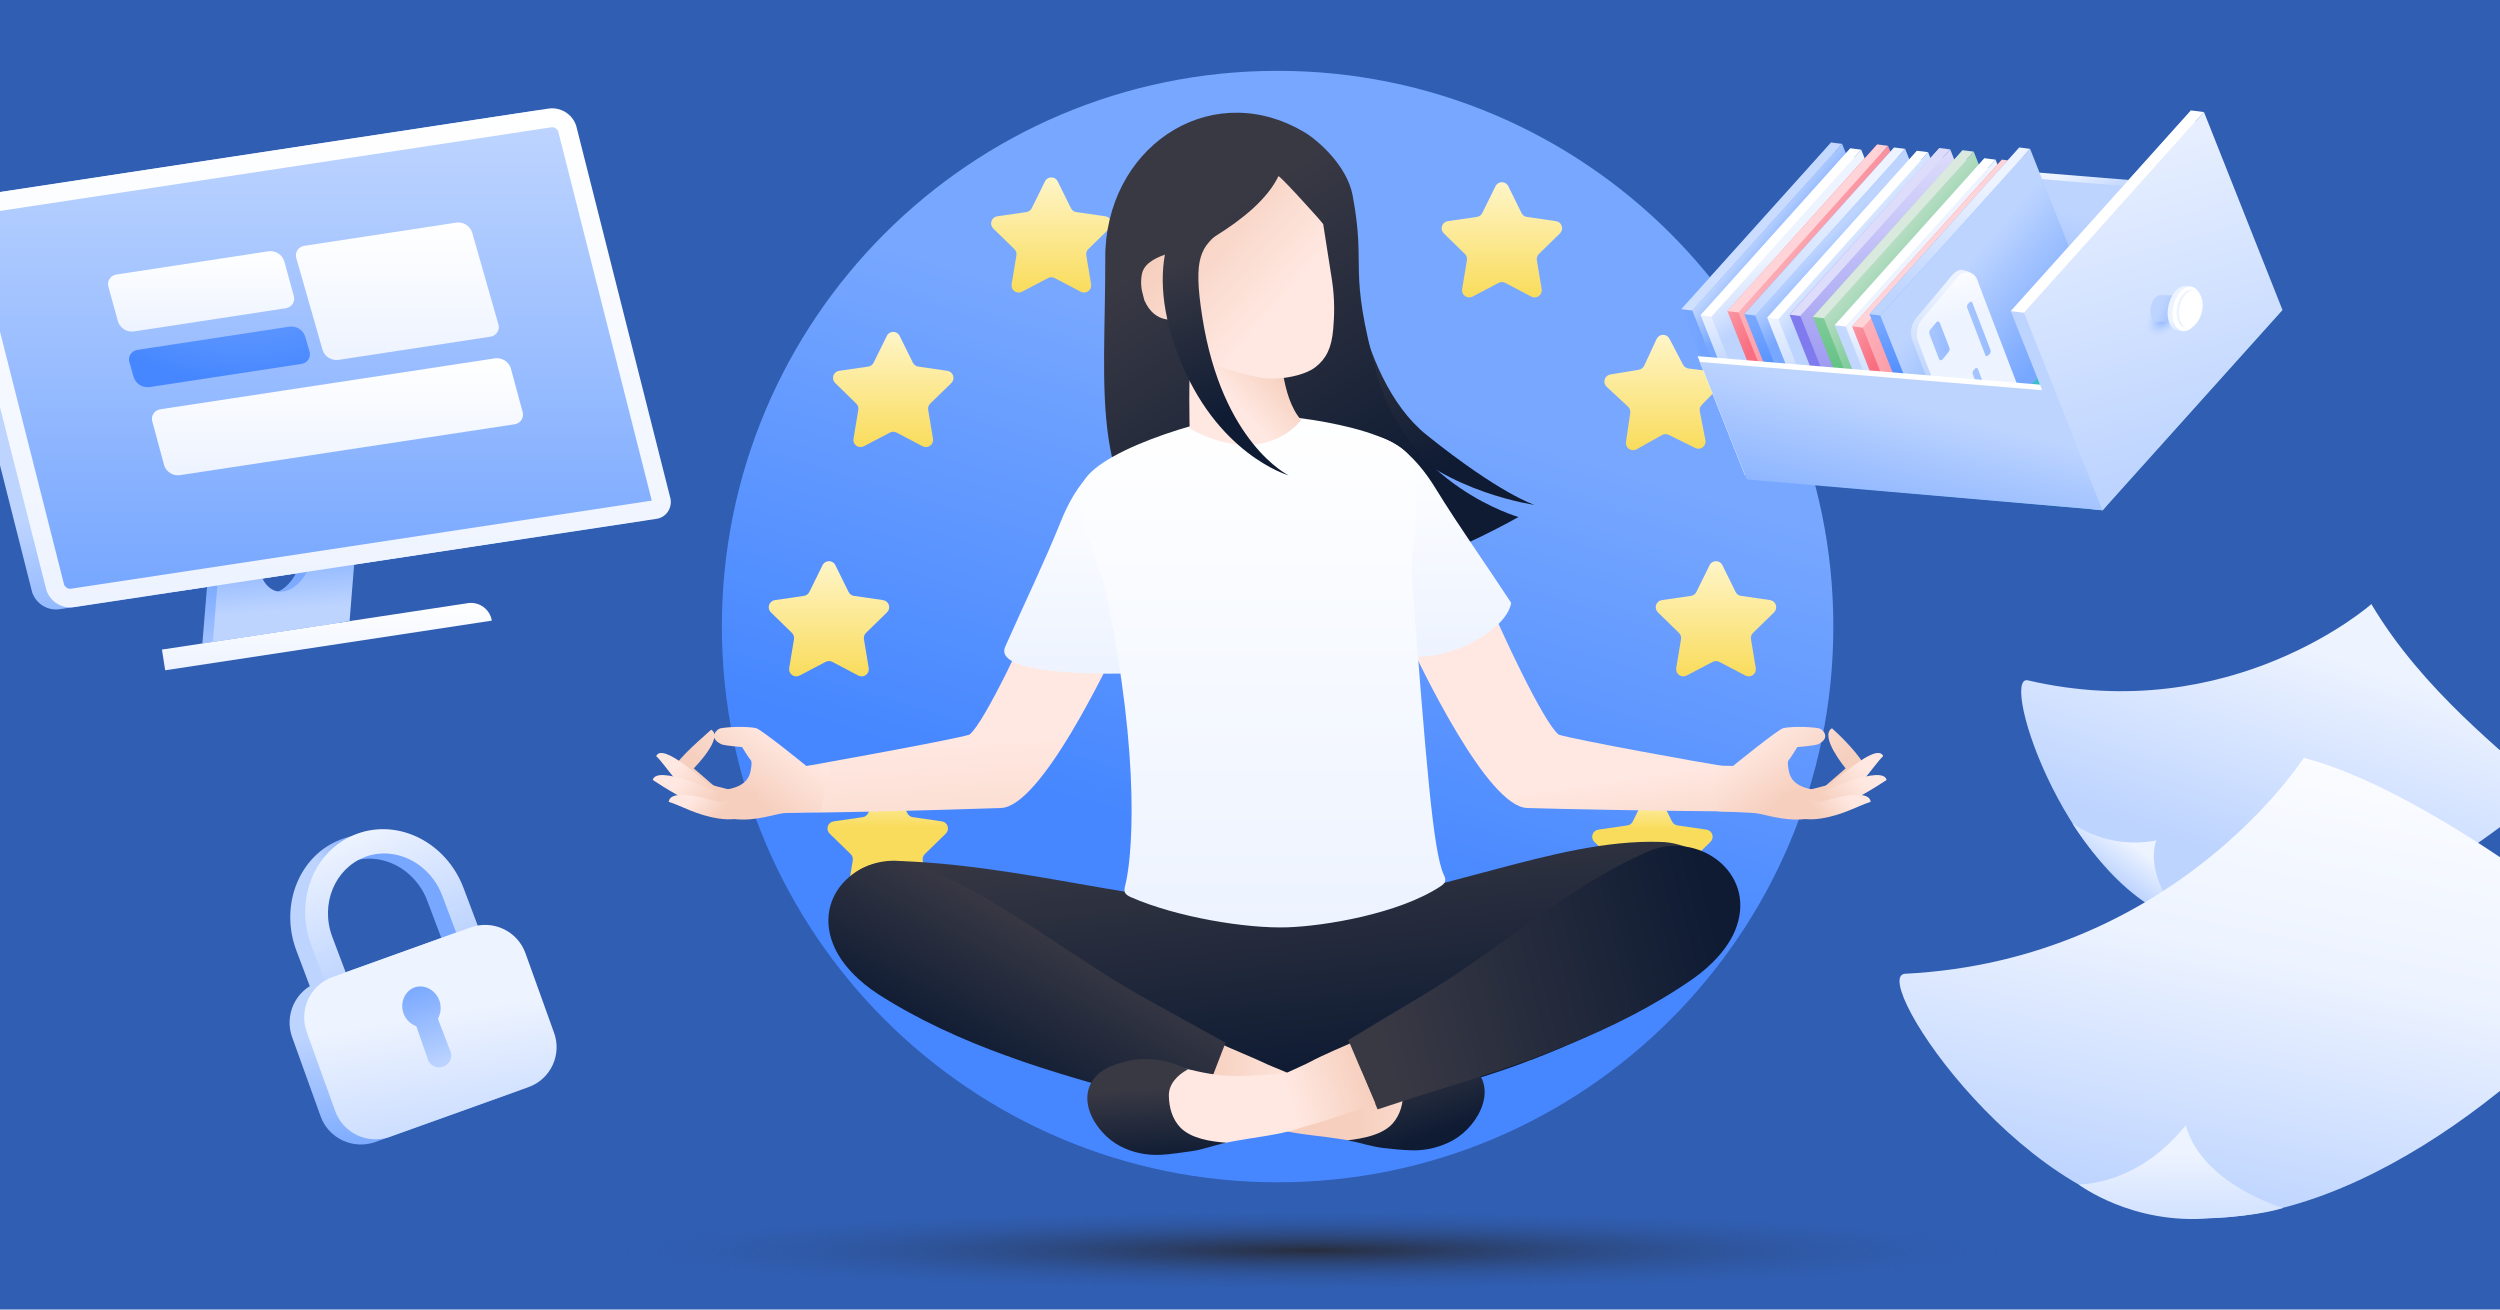 <svg fill="none" height="495" viewBox="0 0 945 495" width="945" xmlns="http://www.w3.org/2000/svg" xmlns:xlink="http://www.w3.org/1999/xlink"><filter id="filter0_f_605_45436" color-interpolation-filters="sRGB" filterUnits="userSpaceOnUse" height="128.771" width="202.731" x="761.814" y="226.159"><feFlood flood-opacity="0" result="BackgroundImageFix"/><feBlend in="SourceGraphic" in2="BackgroundImageFix" mode="normal" result="shape"/><feGaussianBlur result="effect1_foregroundBlur_605_45436" stdDeviation="1.094"/></filter><filter id="filter1_f_605_45436" color-interpolation-filters="sRGB" filterUnits="userSpaceOnUse" height="187.486" width="289.431" x="711.454" y="279.878"><feFlood flood-opacity="0" result="BackgroundImageFix"/><feBlend in="SourceGraphic" in2="BackgroundImageFix" mode="normal" result="shape"/><feGaussianBlur result="effect1_foregroundBlur_605_45436" stdDeviation="3.283"/></filter><linearGradient id="paint0_linear_605_45436" gradientUnits="userSpaceOnUse" x1="482.737" x2="535.5" y1="326.419" y2="153.956"><stop offset=".001" stop-color="#4687ff"/><stop offset=".999" stop-color="#77a7ff"/></linearGradient><linearGradient id="lg1"><stop offset="0" stop-color="#f9dc5c"/><stop offset="1" stop-color="#fff5c8"/></linearGradient><linearGradient id="paint1_linear_605_45436" gradientUnits="userSpaceOnUse" x1="481.071" x2="481.071" xlink:href="#lg1" y1="88.263" y2="44.876"/><linearGradient id="paint2_linear_605_45436" gradientUnits="userSpaceOnUse" x1="481.016" x2="481.016" xlink:href="#lg1" y1="423.568" y2="380.048"/><linearGradient id="paint3_linear_605_45436" gradientUnits="userSpaceOnUse" x1="313.347" x2="313.347" xlink:href="#lg1" y1="255.673" y2="212.135"/><linearGradient id="paint4_linear_605_45436" gradientUnits="userSpaceOnUse" x1="648.64" x2="648.64" xlink:href="#lg1" y1="255.673" y2="212.135"/><linearGradient id="paint5_linear_605_45436" gradientUnits="userSpaceOnUse" x1="397.405" x2="397.405" xlink:href="#lg1" y1="110.594" y2="67.071"/><linearGradient id="paint6_linear_605_45436" gradientUnits="userSpaceOnUse" x1="564.609" x2="564.609" xlink:href="#lg1" y1="401.223" y2="357.707"/><linearGradient id="paint7_linear_605_45436" gradientUnits="userSpaceOnUse" x1="335.475" x2="335.557" xlink:href="#lg1" y1="312.638" y2="295.756"/><linearGradient id="paint8_linear_605_45436" gradientUnits="userSpaceOnUse" x1="629.075" x2="629.075" xlink:href="#lg1" y1="170.186" y2="126.56"/><linearGradient id="paint9_linear_605_45436" gradientUnits="userSpaceOnUse" x1="567.717" x2="567.717" xlink:href="#lg1" y1="112.429" y2="68.891"/><linearGradient id="paint10_linear_605_45436" gradientUnits="userSpaceOnUse" x1="394.28" x2="394.28" xlink:href="#lg1" y1="399.388" y2="355.85"/><linearGradient id="paint11_linear_605_45436" gradientUnits="userSpaceOnUse" x1="337.653" x2="337.653" xlink:href="#lg1" y1="169.005" y2="125.465"/><linearGradient id="paint12_linear_605_45436" gradientUnits="userSpaceOnUse" x1="624.487" x2="624.613" xlink:href="#lg1" y1="313.425" y2="298.902"/><radialGradient id="paint13_radial_605_45436" cx="0" cy="0" gradientTransform="matrix(-275.661 0 0 -16.322 495.918 472.65)" gradientUnits="userSpaceOnUse" r="1"><stop offset="0" stop-color="#282d3e"/><stop offset="1" stop-color="#305eb2" stop-opacity="0"/></radialGradient><linearGradient id="lg2"><stop offset="0" stop-color="#bdd4ff"/><stop offset="1" stop-color="#edf3ff"/></linearGradient><linearGradient id="paint14_linear_605_45436" gradientUnits="userSpaceOnUse" x1="767.161" x2="758.977" xlink:href="#lg2" y1="92.399" y2="77.5"/><linearGradient id="lg3"><stop offset="0" stop-color="#bdd4ff"/><stop offset="1" stop-color="#77a7ff"/></linearGradient><linearGradient id="paint15_linear_605_45436" gradientUnits="userSpaceOnUse" x1="772.295" x2="757.956" xlink:href="#lg3" y1="77.835" y2="137.474"/><linearGradient id="lg4"><stop offset="0" stop-color="#77a7ff"/><stop offset="1" stop-color="#4687ff"/></linearGradient><linearGradient id="paint16_linear_605_45436" gradientUnits="userSpaceOnUse" x1="635.56" x2="716.88" xlink:href="#lg4" y1="116.729" y2="116.729"/><linearGradient id="paint17_linear_605_45436" gradientUnits="userSpaceOnUse" x1="656.209" x2="666.597" xlink:href="#lg3" y1="97.427" y2="105.847"/><linearGradient id="lg5"><stop offset="0" stop-color="#edf3ff"/><stop offset="1" stop-color="#bdd4ff"/></linearGradient><linearGradient id="paint18_linear_605_45436" gradientUnits="userSpaceOnUse" x1="652.411" x2="670.883" xlink:href="#lg5" y1="277.423" y2="15.397"/><linearGradient id="paint19_linear_605_45436" gradientUnits="userSpaceOnUse" x1="680.279" x2="686.784" xlink:href="#lg5" y1="107.143" y2="130.751"/><linearGradient id="paint20_linear_605_45436" gradientUnits="userSpaceOnUse" x1="673.738" x2="682.762" xlink:href="#lg5" y1="94.905" y2="110.749"/><linearGradient id="lg6"><stop offset="0" stop-color="#f86e80"/><stop offset=".999" stop-color="#ffd4d8"/></linearGradient><linearGradient id="paint21_linear_605_45436" gradientUnits="userSpaceOnUse" x1="668.001" x2="635.983" xlink:href="#lg6" y1="120.876" y2="102.206"/><linearGradient id="paint22_linear_605_45436" gradientUnits="userSpaceOnUse" x1="705.725" x2="623.313" xlink:href="#lg6" y1="153.334" y2="118.783"/><linearGradient id="paint23_linear_605_45436" gradientUnits="userSpaceOnUse" x1="713.76" x2="664.988" xlink:href="#lg6" y1="157.373" y2="126.967"/><linearGradient id="paint24_linear_605_45436" gradientUnits="userSpaceOnUse" x1="697.47" x2="706.126" xlink:href="#lg4" y1="110.389" y2="137.303"/><linearGradient id="paint25_linear_605_45436" gradientUnits="userSpaceOnUse" x1="683.507" x2="694.052" xlink:href="#lg3" y1="96.676" y2="108.008"/><linearGradient id="paint26_linear_605_45436" gradientUnits="userSpaceOnUse" x1="700.637" x2="663.179" xlink:href="#lg5" y1="68.266" y2="134.369"/><linearGradient id="paint27_linear_605_45436" gradientUnits="userSpaceOnUse" x1="705.719" x2="714.323" xlink:href="#lg5" y1="110.079" y2="137.674"/><linearGradient id="paint28_linear_605_45436" gradientUnits="userSpaceOnUse" x1="685.286" x2="696.96" xlink:href="#lg5" y1="95.356" y2="105.874"/><linearGradient id="lg7"><stop offset="0" stop-color="#7f7aee"/><stop offset="1" stop-color="#dddcfb"/></linearGradient><linearGradient id="paint29_linear_605_45436" gradientUnits="userSpaceOnUse" x1="717.586" x2="717.122" xlink:href="#lg7" y1="113.019" y2="55.949"/><linearGradient id="paint30_linear_605_45436" gradientUnits="userSpaceOnUse" x1="721.196" x2="721.196" xlink:href="#lg7" y1="181.669" y2="56.471"/><linearGradient id="paint31_linear_605_45436" gradientUnits="userSpaceOnUse" x1="706.829" x2="698.057" xlink:href="#lg7" y1="119.488" y2="106.487"/><linearGradient id="lg8"><stop offset="0" stop-color="#27ae56"/><stop offset="1" stop-color="#d9e9de"/></linearGradient><linearGradient id="paint32_linear_605_45436" gradientUnits="userSpaceOnUse" x1="725.898" x2="725.898" xlink:href="#lg8" y1="182.488" y2="56.785"/><linearGradient id="paint33_linear_605_45436" gradientUnits="userSpaceOnUse" x1="748.261" x2="698.884" xlink:href="#lg8" y1="133.825" y2="89.646"/><linearGradient id="paint34_linear_605_45436" gradientUnits="userSpaceOnUse" x1="715.658" x2="709.279" xlink:href="#lg8" y1="120.316" y2="113.035"/><linearGradient id="paint35_linear_605_45436" gradientUnits="userSpaceOnUse" x1="745.013" x2="683.49" xlink:href="#lg5" y1="37.02" y2="137.885"/><linearGradient id="paint36_linear_605_45436" gradientUnits="userSpaceOnUse" x1="735.347" x2="743.894" xlink:href="#lg5" y1="113.202" y2="140.697"/><linearGradient id="paint37_linear_605_45436" gradientUnits="userSpaceOnUse" x1="715.126" x2="683.095" xlink:href="#lg6" y1="126.678" y2="108.016"/><linearGradient id="paint38_linear_605_45436" gradientUnits="userSpaceOnUse" x1="752.809" x2="670.302" xlink:href="#lg6" y1="159.163" y2="124.557"/><linearGradient id="paint39_linear_605_45436" gradientUnits="userSpaceOnUse" x1="760.886" x2="712.114" xlink:href="#lg6" y1="163.12" y2="132.714"/><linearGradient id="paint40_linear_605_45436" gradientUnits="userSpaceOnUse" x1="744.756" x2="753.421" xlink:href="#lg4" y1="110.389" y2="137.296"/><linearGradient id="paint41_linear_605_45436" gradientUnits="userSpaceOnUse" x1="754.758" x2="788.542" xlink:href="#lg3" y1="87.047" y2="115.634"/><linearGradient id="paint42_linear_605_45436" gradientUnits="userSpaceOnUse" x1="744.081" x2="727.503" xlink:href="#lg5" y1="66.395" y2="115.92"/><linearGradient id="paint43_linear_605_45436" gradientUnits="userSpaceOnUse" x1="747.612" x2="750.86" xlink:href="#lg5" y1="106.538" y2="140.972"/><linearGradient id="paint44_linear_605_45436" gradientUnits="userSpaceOnUse" x1="741.114" x2="746.883" y1="97.442" y2="120.36"><stop offset="0" stop-color="#ffffff"/><stop offset="1" stop-color="#edf3ff"/></linearGradient><linearGradient id="paint45_linear_605_45436" gradientUnits="userSpaceOnUse" x1="729.992" x2="773.15" xlink:href="#lg3" y1="125.39" y2="124.426"/><linearGradient id="paint46_linear_605_45436" gradientUnits="userSpaceOnUse" x1="732.846" x2="773.639" xlink:href="#lg3" y1="149.931" y2="149.041"/><linearGradient id="paint47_linear_605_45436" gradientUnits="userSpaceOnUse" x1="718.076" x2="754.05" xlink:href="#lg3" y1="129.54" y2="128.393"/><linearGradient id="paint48_linear_605_45436" gradientUnits="userSpaceOnUse" x1="725.49" x2="743.927" xlink:href="#lg3" y1="133.47" y2="132.851"/><linearGradient id="paint49_linear_605_45436" gradientUnits="userSpaceOnUse" x1="725.344" x2="743.782" xlink:href="#lg3" y1="129.133" y2="128.514"/><linearGradient id="paint50_linear_605_45436" gradientUnits="userSpaceOnUse" x1="725.242" x2="743.679" xlink:href="#lg3" y1="126.082" y2="125.462"/><linearGradient id="paint51_linear_605_45436" gradientUnits="userSpaceOnUse" x1="725.446" x2="743.883" xlink:href="#lg3" y1="132.178" y2="131.558"/><linearGradient id="paint52_linear_605_45436" gradientUnits="userSpaceOnUse" x1="725.198" x2="743.636" xlink:href="#lg3" y1="124.79" y2="124.171"/><linearGradient id="paint53_linear_605_45436" gradientUnits="userSpaceOnUse" x1="720.701" x2="706.431" xlink:href="#lg3" y1="153.467" y2="212.645"/><linearGradient id="paint54_linear_605_45436" gradientUnits="userSpaceOnUse" x1="795.821" x2="781.551" xlink:href="#lg3" y1="171.582" y2="230.759"/><linearGradient id="paint55_linear_605_45436" gradientUnits="userSpaceOnUse" x1="830.823" x2="791.848" xlink:href="#lg2" y1="176.951" y2="40.275"/><radialGradient id="paint56_radial_605_45436" cx="0" cy="0" gradientTransform="matrix(5.414 -6.497 4.224 3.52 817.977 120.106)" gradientUnits="userSpaceOnUse" r="1"><stop offset="0" stop-color="#77a7ff"/><stop offset="1" stop-color="#bdd4ff" stop-opacity="0"/></radialGradient><linearGradient id="paint57_linear_605_45436" gradientUnits="userSpaceOnUse" x1="817.456" x2="831.908" xlink:href="#lg3" y1="114.105" y2="120.861"/><linearGradient id="paint58_linear_605_45436" gradientUnits="userSpaceOnUse" x1="825.533" x2="824.999" xlink:href="#lg2" y1="134.839" y2="120.958"/><linearGradient id="lg9"><stop offset="0" stop-color="#ffffff"/><stop offset="1" stop-color="#e6e6e6"/></linearGradient><linearGradient id="paint59_linear_605_45436" gradientUnits="userSpaceOnUse" x1="829.688" x2="833.664" xlink:href="#lg9" y1="124.133" y2="133.882"/><linearGradient id="paint60_linear_605_45436" gradientUnits="userSpaceOnUse" x1="827.809" x2="827.275" xlink:href="#lg2" y1="134.751" y2="120.87"/><linearGradient id="paint61_linear_605_45436" gradientUnits="userSpaceOnUse" x1="830.915" x2="834.891" xlink:href="#lg9" y1="123.633" y2="133.382"/><linearGradient id="paint62_linear_605_45436" gradientUnits="userSpaceOnUse" x1="117.354" x2="114.703" y1="114.081" y2="225.099"><stop offset="0" stop-color="#dee9ff"/><stop offset="1" stop-color="#bdd4ff"/></linearGradient><linearGradient id="paint63_linear_605_45436" gradientUnits="userSpaceOnUse" x1="119.262" x2="111.924" y1="215.636" y2="167.297"><stop offset=".121" stop-color="#3669c7" stop-opacity="0"/><stop offset=".659" stop-color="#4b5b94" stop-opacity=".49"/><stop offset="1" stop-color="#565378" stop-opacity=".8"/></linearGradient><linearGradient id="paint64_linear_605_45436" gradientUnits="userSpaceOnUse" x1="93.681" x2="94.542" xlink:href="#lg3" y1="261.245" y2="217.37"/><linearGradient id="lg10"><stop offset="0" stop-color="#edf3ff"/><stop offset="1" stop-color="#ffffff"/></linearGradient><linearGradient id="paint65_linear_605_45436" gradientUnits="userSpaceOnUse" x1="123.559" x2="123.559" xlink:href="#lg10" y1="253.367" y2="227.904"/><linearGradient id="paint66_linear_605_45436" gradientUnits="userSpaceOnUse" x1="101.994" x2="99.685" xlink:href="#lg3" y1="231.226" y2="202.592"/><linearGradient id="paint67_linear_605_45436" gradientUnits="userSpaceOnUse" x1="107.679" x2="134.721" y1="116.555" y2="228.162"><stop offset=".472" stop-color="#bdd4ff"/><stop offset="1" stop-color="#77a7ff"/></linearGradient><linearGradient id="paint68_linear_605_45436" gradientUnits="userSpaceOnUse" x1="117.616" x2="117.616" xlink:href="#lg10" y1="229.605" y2="40.95"/><linearGradient id="paint69_linear_605_45436" gradientUnits="userSpaceOnUse" x1="100.449" x2="100.449" y1="222.557" y2="48.093"><stop offset="0" stop-color="#77a7ff"/><stop offset="1" stop-color="#bdd4ff"/></linearGradient><linearGradient id="paint70_linear_605_45436" gradientUnits="userSpaceOnUse" x1="127.567" x2="127.567" xlink:href="#lg10" y1="179.666" y2="135.409"/><linearGradient id="paint71_linear_605_45436" gradientUnits="userSpaceOnUse" x1="150.204" x2="150.204" xlink:href="#lg10" y1="136.09" y2="84.098"/><linearGradient id="paint72_linear_605_45436" gradientUnits="userSpaceOnUse" x1="76.02" x2="76.02" xlink:href="#lg10" y1="125.337" y2="94.945"/><radialGradient id="paint73_radial_605_45436" cx="0" cy="0" gradientTransform="matrix(-7.996 45.432 -74.303 -13.077 82.597 97.294)" gradientUnits="userSpaceOnUse" r="1" xlink:href="#lg4"/><linearGradient id="paint74_linear_605_45436" gradientUnits="userSpaceOnUse" x1="127.092" x2="143.254" xlink:href="#lg3" y1="345.094" y2="338.716"/><linearGradient id="paint75_linear_605_45436" gradientUnits="userSpaceOnUse" x1="132.931" x2="153.718" xlink:href="#lg5" y1="316.081" y2="362.898"/><linearGradient id="paint76_linear_605_45436" gradientUnits="userSpaceOnUse" x1="155.549" x2="165.04" xlink:href="#lg3" y1="383.704" y2="431.671"/><linearGradient id="paint77_linear_605_45436" gradientUnits="userSpaceOnUse" x1="161.828" x2="172.075" xlink:href="#lg5" y1="384.234" y2="446.501"/><linearGradient id="paint78_linear_605_45436" gradientUnits="userSpaceOnUse" x1="167.011" x2="156.184" xlink:href="#lg3" y1="403.15" y2="371.611"/><linearGradient id="lg11"><stop offset="0" stop-color="#f6cfbe"/><stop offset="1" stop-color="#ffe8e1"/></linearGradient><linearGradient id="paint79_linear_605_45436" gradientUnits="userSpaceOnUse" x1="618.743" x2="613.408" xlink:href="#lg11" y1="329.898" y2="294.706"/><linearGradient id="paint80_linear_605_45436" gradientUnits="userSpaceOnUse" x1="387.015" x2="382.933" xlink:href="#lg11" y1="348.05" y2="279.888"/><linearGradient id="lg12"><stop offset="0" stop-color="#0e1b33"/><stop offset="1" stop-color="#393944"/></linearGradient><linearGradient id="paint81_linear_605_45436" gradientUnits="userSpaceOnUse" x1="558.053" x2="512.899" xlink:href="#lg12" y1="169.404" y2="104.93"/><linearGradient id="paint82_linear_605_45436" gradientUnits="userSpaceOnUse" x1="525.843" x2="455.076" xlink:href="#lg12" y1="190.559" y2="85.128"/><linearGradient id="paint83_linear_605_45436" gradientUnits="userSpaceOnUse" x1="549.884" x2="538.555" xlink:href="#lg12" y1="399.893" y2="298.065"/><linearGradient id="paint84_linear_605_45436" gradientUnits="userSpaceOnUse" x1="411.989" x2="411.989" xlink:href="#lg10" y1="254.645" y2="172.814"/><linearGradient id="paint85_linear_605_45436" gradientUnits="userSpaceOnUse" x1="535.169" x2="535.169" xlink:href="#lg10" y1="248.297" y2="164.619"/><linearGradient id="paint86_linear_605_45436" gradientUnits="userSpaceOnUse" x1="477.083" x2="477.083" xlink:href="#lg10" y1="350.621" y2="156.713"/><linearGradient id="lg13"><stop offset="0" stop-color="#ffe8e1"/><stop offset=".483" stop-color="#f6cfbe"/></linearGradient><linearGradient id="paint87_linear_605_45436" gradientUnits="userSpaceOnUse" x1="557.29" x2="467.369" xlink:href="#lg13" y1="416.313" y2="410.605"/><linearGradient id="paint88_linear_605_45436" gradientUnits="userSpaceOnUse" x1="544.903" x2="534.576" xlink:href="#lg12" y1="428.126" y2="396.854"/><linearGradient id="paint89_linear_605_45436" gradientUnits="userSpaceOnUse" x1="646.016" x2="516.796" xlink:href="#lg12" y1="338.953" y2="371.521"/><linearGradient id="paint90_linear_605_45436" gradientUnits="userSpaceOnUse" x1="487.247" x2="547.072" xlink:href="#lg13" y1="414.585" y2="396.704"/><linearGradient id="paint91_linear_605_45436" gradientUnits="userSpaceOnUse" x1="494.745" x2="410.273" xlink:href="#lg13" y1="411.071" y2="405.709"/><linearGradient id="paint92_linear_605_45436" gradientUnits="userSpaceOnUse" x1="397.746" x2="425.854" xlink:href="#lg12" y1="417.529" y2="365.802"/><linearGradient id="paint93_linear_605_45436" gradientUnits="userSpaceOnUse" x1="485.374" x2="546.55" xlink:href="#lg13" y1="406.584" y2="388.299"/><linearGradient id="paint94_linear_605_45436" gradientUnits="userSpaceOnUse" x1="453.293" x2="451.957" xlink:href="#lg12" y1="437.605" y2="410.613"/><linearGradient id="paint95_linear_605_45436" gradientUnits="userSpaceOnUse" x1="474.017" x2="489.362" y1="159.592" y2="145.793"><stop offset="0" stop-color="#ffe8e1"/><stop offset=".998" stop-color="#f6cfbe"/></linearGradient><linearGradient id="paint96_linear_605_45436" gradientUnits="userSpaceOnUse" x1="480.398" x2="445.629" y1="117.943" y2="87.559"><stop offset="0" stop-color="#ffe8e1"/><stop offset="1" stop-color="#f6cfbe"/></linearGradient><linearGradient id="paint97_linear_605_45436" gradientUnits="userSpaceOnUse" x1="472.699" x2="448.689" xlink:href="#lg12" y1="154.776" y2="97.246"/><linearGradient id="paint98_linear_605_45436" gradientUnits="userSpaceOnUse" x1="677.461" x2="662.973" xlink:href="#lg11" y1="300.491" y2="279.89"/><linearGradient id="paint99_linear_605_45436" gradientUnits="userSpaceOnUse" x1="686.191" x2="696.459" xlink:href="#lg11" y1="295.709" y2="283.52"/><linearGradient id="paint100_linear_605_45436" gradientUnits="userSpaceOnUse" x1="685.207" x2="695.503" xlink:href="#lg11" y1="298.374" y2="287.842"/><linearGradient id="paint101_linear_605_45436" gradientUnits="userSpaceOnUse" x1="681.868" x2="690.686" xlink:href="#lg11" y1="301.462" y2="293.391"/><linearGradient id="paint102_linear_605_45436" gradientUnits="userSpaceOnUse" x1="282.431" x2="296.92" xlink:href="#lg11" y1="300.491" y2="279.89"/><linearGradient id="paint103_linear_605_45436" gradientUnits="userSpaceOnUse" x1="273.702" x2="263.433" xlink:href="#lg11" y1="295.709" y2="283.52"/><linearGradient id="paint104_linear_605_45436" gradientUnits="userSpaceOnUse" x1="274.686" x2="264.39" xlink:href="#lg11" y1="298.374" y2="287.842"/><linearGradient id="paint105_linear_605_45436" gradientUnits="userSpaceOnUse" x1="278.024" x2="269.207" xlink:href="#lg11" y1="301.462" y2="293.391"/><linearGradient id="paint106_linear_605_45436" gradientUnits="userSpaceOnUse" x1="870.73" x2="896.492" xlink:href="#lg2" y1="332.848" y2="253.166"/><linearGradient id="paint107_linear_605_45436" gradientUnits="userSpaceOnUse" x1="798.673" x2="807.442" xlink:href="#lg2" y1="332.687" y2="320.303"/><linearGradient id="paint108_linear_605_45436" gradientUnits="userSpaceOnUse" x1="835.678" x2="877.572" y1="459.078" y2="258.781"><stop offset="0" stop-color="#bdd4ff"/><stop offset=".486" stop-color="#edf3ff"/><stop offset="1" stop-color="#ffffff"/></linearGradient><linearGradient id="paint109_linear_605_45436" gradientUnits="userSpaceOnUse" x1="816.469" x2="816.783" xlink:href="#lg2" y1="478.964" y2="436.102"/><clipPath id="clip0_605_45436"><path d="M0 0H945V495H0Z"/></clipPath><g clip-path="url(#clip0_605_45436)"><path d="M0 0H945V495H0Z" fill="#305eb2"/><path d="M482.933 446.91C598.95 446.91 693 352.86 693 236.843 693 120.826 598.95 26.775 482.933 26.775 366.916 26.775 272.865 120.826 272.865 236.843 272.865 352.86 366.916 446.91 482.933 446.91Z" fill="url(#paint0_linear_605_45436)"/><path d="M483.488 46.376 488.411 56.367C488.606 56.759 488.893 57.097 489.247 57.353 489.601 57.609 490.013 57.776 490.445 57.839L501.454 59.437C501.954 59.509 502.424 59.719 502.811 60.044 503.197 60.369 503.485 60.796 503.642 61.276 503.799 61.756 503.819 62.27 503.698 62.761 503.578 63.252 503.323 63.699 502.962 64.052L494.987 71.809C494.673 72.115 494.438 72.494 494.305 72.912 494.172 73.331 494.144 73.775 494.224 74.207L496.041 85.107C496.129 85.604 496.074 86.117 495.885 86.585 495.695 87.053 495.377 87.458 494.967 87.754 494.558 88.05 494.073 88.224 493.569 88.257 493.065 88.29 492.561 88.181 492.117 87.941L482.27 82.763C481.882 82.567 481.452 82.465 481.017 82.465 480.582 82.465 480.152 82.567 479.763 82.763L469.917 87.941C469.472 88.181 468.969 88.29 468.465 88.257 467.961 88.224 467.476 88.05 467.067 87.754 466.657 87.458 466.339 87.053 466.149 86.585 465.959 86.117 465.905 85.604 465.993 85.107L467.81 74.207C467.89 73.775 467.862 73.331 467.729 72.912 467.595 72.494 467.361 72.115 467.047 71.809L459.181 64.07C458.82 63.717 458.565 63.27 458.444 62.779 458.324 62.289 458.344 61.774 458.501 61.294 458.657 60.814 458.946 60.388 459.332 60.063 459.719 59.738 460.189 59.527 460.689 59.456L471.698 57.857C472.13 57.794 472.541 57.628 472.896 57.371 473.25 57.115 473.537 56.777 473.732 56.386L478.655 46.394C478.875 45.94 479.217 45.558 479.643 45.289 480.069 45.021 480.562 44.877 481.066 44.876 481.569 44.874 482.064 45.013 482.492 45.279 482.92 45.544 483.265 45.924 483.488 46.376V46.376Z" fill="url(#paint1_linear_605_45436)"/><path d="M483.487 381.676 488.41 391.649C488.605 392.042 488.892 392.383 489.246 392.642 489.6 392.901 490.011 393.072 490.445 393.139L501.453 394.738C501.953 394.81 502.423 395.02 502.81 395.345 503.197 395.67 503.485 396.096 503.641 396.576 503.798 397.056 503.818 397.571 503.698 398.061 503.577 398.552 503.322 398.999 502.961 399.352L494.986 407.109C494.67 407.414 494.435 407.793 494.302 408.212 494.169 408.63 494.142 409.076 494.223 409.507L496.04 420.407C496.124 420.904 496.068 421.415 495.878 421.882 495.688 422.35 495.371 422.754 494.963 423.051 494.555 423.347 494.072 423.524 493.569 423.561 493.066 423.598 492.563 423.493 492.116 423.259L482.27 418.082C481.884 417.877 481.453 417.769 481.016 417.769 480.579 417.769 480.149 417.877 479.763 418.082L469.916 423.259C469.469 423.493 468.966 423.598 468.463 423.561 467.96 423.524 467.477 423.347 467.069 423.051 466.661 422.754 466.344 422.35 466.154 421.882 465.964 421.415 465.908 420.904 465.992 420.407L467.809 409.507C467.89 409.076 467.863 408.63 467.73 408.212 467.597 407.793 467.362 407.414 467.046 407.109L459.071 399.352C458.71 398.999 458.455 398.552 458.335 398.061 458.214 397.571 458.234 397.056 458.391 396.576 458.548 396.096 458.836 395.67 459.222 395.345 459.609 395.02 460.079 394.81 460.579 394.738L471.588 393.139C472.021 393.072 472.432 392.901 472.786 392.642 473.14 392.383 473.427 392.042 473.622 391.649L478.545 381.676C478.753 381.193 479.098 380.781 479.537 380.491 479.976 380.202 480.49 380.048 481.016 380.048 481.542 380.048 482.056 380.202 482.496 380.491 482.935 380.781 483.279 381.193 483.487 381.676Z" fill="url(#paint2_linear_605_45436)"/><path d="M315.845 213.799 320.768 223.772C320.963 224.164 321.25 224.502 321.605 224.758 321.959 225.014 322.37 225.181 322.803 225.244L333.812 226.842C334.31 226.917 334.778 227.129 335.162 227.455 335.547 227.781 335.832 228.208 335.987 228.688 336.142 229.167 336.16 229.681 336.039 230.17 335.918 230.659 335.662 231.105 335.302 231.457L327.345 239.232C327.032 239.536 326.798 239.912 326.662 240.326 326.526 240.74 326.492 241.181 326.564 241.612L328.38 252.512C328.465 253.009 328.409 253.52 328.219 253.987 328.028 254.454 327.711 254.859 327.303 255.155 326.895 255.452 326.412 255.629 325.909 255.665 325.406 255.702 324.903 255.598 324.456 255.364L314.61 250.186C314.221 249.981 313.787 249.874 313.347 249.874 312.907 249.874 312.474 249.981 312.085 250.186L302.239 255.364C301.792 255.598 301.288 255.702 300.785 255.665 300.282 255.629 299.8 255.452 299.392 255.155 298.984 254.859 298.666 254.454 298.476 253.987 298.286 253.52 298.23 253.009 298.315 252.512L300.131 241.612C300.202 241.181 300.168 240.74 300.032 240.326 299.896 239.912 299.662 239.536 299.35 239.232L291.393 231.457C291.032 231.105 290.777 230.659 290.656 230.17 290.535 229.681 290.553 229.167 290.708 228.688 290.862 228.208 291.148 227.781 291.532 227.455 291.917 227.129 292.384 226.917 292.883 226.842L303.892 225.244C304.325 225.182 304.737 225.016 305.091 224.76 305.446 224.504 305.733 224.164 305.926 223.772L310.849 213.799C311.055 213.306 311.402 212.885 311.847 212.589 312.291 212.293 312.813 212.135 313.347 212.135 313.881 212.135 314.404 212.293 314.848 212.589 315.293 212.885 315.64 213.306 315.845 213.799V213.799Z" fill="url(#paint3_linear_605_45436)"/><path d="M651.146 213.799 656.069 223.772C656.261 224.166 656.547 224.507 656.902 224.764 657.257 225.021 657.67 225.186 658.104 225.244L669.113 226.842C669.611 226.917 670.079 227.129 670.463 227.455 670.848 227.781 671.133 228.208 671.288 228.688 671.443 229.167 671.461 229.681 671.34 230.17 671.219 230.659 670.963 231.105 670.603 231.457L662.646 239.232C662.333 239.536 662.099 239.912 661.963 240.326 661.827 240.74 661.793 241.181 661.865 241.612L663.681 252.512C663.766 253.009 663.71 253.52 663.52 253.987 663.329 254.454 663.012 254.859 662.604 255.155 662.196 255.452 661.713 255.629 661.21 255.665 660.707 255.702 660.204 255.598 659.757 255.364L649.911 250.186C649.522 249.981 649.088 249.874 648.648 249.874 648.208 249.874 647.775 249.981 647.386 250.186L637.54 255.364C637.093 255.598 636.589 255.702 636.086 255.665 635.583 255.629 635.101 255.452 634.693 255.155 634.285 254.859 633.967 254.454 633.777 253.987 633.587 253.52 633.531 253.009 633.615 252.512L635.432 241.612C635.503 241.181 635.469 240.74 635.333 240.326 635.197 239.912 634.963 239.536 634.651 239.232L626.676 231.457C626.315 231.103 626.06 230.656 625.94 230.166 625.819 229.675 625.839 229.161 625.996 228.681 626.153 228.201 626.441 227.774 626.827 227.449 627.214 227.124 627.684 226.914 628.184 226.842L639.193 225.244C639.625 225.181 640.037 225.014 640.391 224.758 640.745 224.502 641.032 224.164 641.227 223.772L646.15 213.799C646.356 213.306 646.703 212.885 647.148 212.589 647.592 212.293 648.114 212.135 648.648 212.135 649.182 212.135 649.705 212.293 650.149 212.589 650.594 212.885 650.941 213.306 651.146 213.799V213.799Z" fill="url(#paint4_linear_605_45436)"/><path d="M399.884 68.721 404.825 78.694C405.016 79.088 405.302 79.429 405.657 79.686 406.012 79.942 406.425 80.107 406.86 80.165L417.869 81.764C418.367 81.839 418.835 82.051 419.219 82.377 419.603 82.703 419.889 83.13 420.044 83.609 420.199 84.089 420.217 84.602 420.095 85.091 419.974 85.581 419.719 86.026 419.358 86.378L411.383 94.154C411.069 94.456 410.835 94.832 410.702 95.247 410.568 95.663 410.54 96.105 410.62 96.534L412.437 107.433C412.522 107.931 412.466 108.442 412.275 108.909 412.085 109.376 411.768 109.781 411.36 110.077 410.952 110.374 410.469 110.55 409.966 110.587 409.463 110.624 408.96 110.52 408.513 110.286L398.667 105.108C398.281 104.903 397.85 104.796 397.413 104.796 396.976 104.796 396.546 104.903 396.16 105.108L386.313 110.286C385.867 110.52 385.363 110.624 384.86 110.587 384.357 110.55 383.874 110.374 383.466 110.077 383.058 109.781 382.741 109.376 382.551 108.909 382.361 108.442 382.305 107.931 382.389 107.433L384.206 96.534C384.277 96.103 384.243 95.662 384.107 95.248 383.971 94.833 383.737 94.458 383.425 94.154L375.45 86.378C375.089 86.025 374.834 85.578 374.714 85.088 374.593 84.597 374.613 84.083 374.77 83.603 374.926 83.123 375.215 82.696 375.601 82.371 375.988 82.046 376.458 81.836 376.958 81.764L387.967 80.165C388.399 80.103 388.81 79.936 389.165 79.68 389.519 79.424 389.806 79.085 390.001 78.694L394.924 68.721C395.129 68.232 395.474 67.814 395.915 67.521 396.356 67.228 396.874 67.071 397.404 67.071 397.934 67.071 398.452 67.228 398.893 67.521 399.334 67.814 399.679 68.232 399.884 68.721V68.721Z" fill="url(#paint5_linear_605_45436)"/><path d="M567.09 359.349 572.013 369.323C572.21 369.714 572.498 370.053 572.851 370.312 573.205 370.571 573.615 370.742 574.047 370.812L585.056 372.411C585.556 372.479 586.027 372.686 586.415 373.009 586.803 373.332 587.092 373.758 587.249 374.237 587.406 374.717 587.426 375.231 587.304 375.721 587.183 376.21 586.927 376.656 586.564 377.007L578.589 384.783C578.277 385.087 578.043 385.462 577.907 385.877 577.771 386.291 577.737 386.732 577.808 387.162L579.625 398.062C579.709 398.56 579.653 399.071 579.463 399.538 579.273 400.005 578.956 400.409 578.548 400.706 578.14 401.003 577.657 401.179 577.154 401.216 576.651 401.253 576.147 401.148 575.701 400.914L565.854 395.737C565.468 395.532 565.038 395.425 564.601 395.425 564.164 395.425 563.733 395.532 563.347 395.737L553.501 400.914C553.054 401.148 552.551 401.253 552.048 401.216 551.545 401.179 551.062 401.003 550.654 400.706 550.246 400.409 549.929 400.005 549.739 399.538 549.548 399.071 549.492 398.56 549.577 398.062L551.394 387.162C551.473 386.734 551.446 386.292 551.312 385.876 551.179 385.461 550.945 385.085 550.631 384.783L542.656 377.007C542.293 376.658 542.037 376.213 541.915 375.725 541.793 375.236 541.81 374.723 541.965 374.244 542.121 373.765 542.407 373.339 542.793 373.015 543.178 372.691 543.647 372.482 544.145 372.411L555.154 370.812C555.589 370.748 556.001 370.579 556.356 370.319 556.71 370.06 556.996 369.718 557.189 369.323L562.112 359.349C562.32 358.862 562.667 358.446 563.11 358.154 563.552 357.862 564.071 357.707 564.601 357.707 565.131 357.707 565.649 357.862 566.092 358.154 566.534 358.446 566.881 358.862 567.09 359.349V359.349Z" fill="url(#paint6_linear_605_45436)"/><path d="M338.063 297.42 342.986 307.411C343.178 307.806 343.463 308.146 343.818 308.403 344.174 308.66 344.587 308.825 345.021 308.883L356.03 310.481C356.528 310.556 356.996 310.768 357.38 311.094 357.765 311.42 358.05 311.847 358.205 312.327 358.36 312.806 358.378 313.32 358.257 313.809 358.136 314.298 357.88 314.744 357.52 315.096L349.563 322.853C349.25 323.161 349.016 323.539 348.88 323.957 348.744 324.374 348.71 324.818 348.781 325.251L350.598 336.151C350.679 336.647 350.62 337.155 350.428 337.619 350.236 338.084 349.918 338.485 349.511 338.779 349.104 339.074 348.623 339.249 348.122 339.285 347.621 339.321 347.119 339.217 346.674 338.985L336.828 333.807C336.436 333.611 336.004 333.508 335.565 333.508 335.127 333.508 334.695 333.611 334.303 333.807L324.456 338.985C324.012 339.225 323.509 339.334 323.004 339.301 322.5 339.268 322.016 339.094 321.606 338.798 321.196 338.502 320.878 338.097 320.689 337.629 320.499 337.161 320.445 336.648 320.532 336.151L322.349 325.251C322.42 324.818 322.386 324.374 322.25 323.957 322.115 323.539 321.881 323.161 321.568 322.853L313.593 315.096C313.232 314.743 312.977 314.295 312.857 313.805 312.736 313.314 312.756 312.8 312.913 312.32 313.07 311.84 313.358 311.413 313.744 311.088 314.131 310.764 314.601 310.553 315.101 310.481L326.11 308.883C326.542 308.82 326.954 308.654 327.308 308.397 327.662 308.141 327.949 307.803 328.144 307.411L333.067 297.42C333.273 296.927 333.62 296.506 334.065 296.21 334.509 295.914 335.031 295.756 335.565 295.756 336.099 295.756 336.622 295.914 337.066 296.21 337.51 296.506 337.857 296.927 338.063 297.42Z" fill="url(#paint7_linear_605_45436)"/><path d="M608.618 141.568 619.518 139.752C619.948 139.672 620.353 139.493 620.7 139.228 621.047 138.962 621.327 138.619 621.516 138.226L626.203 128.125C626.414 127.667 626.749 127.278 627.17 127.001 627.591 126.725 628.082 126.572 628.586 126.56 629.089 126.549 629.586 126.68 630.019 126.937 630.453 127.194 630.805 127.568 631.036 128.016L636.195 137.862C636.399 138.251 636.694 138.584 637.055 138.834 637.415 139.084 637.831 139.243 638.266 139.298L649.311 140.642C649.813 140.698 650.289 140.894 650.684 141.207 651.08 141.521 651.379 141.94 651.548 142.415 651.716 142.891 651.748 143.405 651.638 143.898 651.529 144.39 651.283 144.842 650.928 145.202L643.226 153.086C642.919 153.4 642.694 153.785 642.571 154.206 642.447 154.627 642.429 155.072 642.517 155.502L644.661 166.402C644.756 166.897 644.712 167.408 644.533 167.879 644.354 168.349 644.047 168.761 643.647 169.066 643.246 169.372 642.769 169.56 642.268 169.609 641.766 169.659 641.261 169.567 640.809 169.345L630.836 164.404C630.447 164.198 630.013 164.091 629.573 164.091 629.133 164.091 628.7 164.198 628.311 164.404L618.592 169.854C618.151 170.095 617.651 170.209 617.149 170.182 616.647 170.156 616.162 169.99 615.749 169.703 615.336 169.416 615.011 169.02 614.81 168.559 614.61 168.098 614.541 167.59 614.613 167.092L616.23 156.083C616.293 155.652 616.25 155.211 616.104 154.799 615.959 154.388 615.715 154.018 615.394 153.722L607.328 146.219C606.96 145.882 606.691 145.449 606.553 144.969 606.415 144.489 606.413 143.98 606.547 143.498 606.68 143.017 606.944 142.581 607.31 142.241 607.676 141.9 608.129 141.667 608.618 141.568V141.568Z" fill="url(#paint8_linear_605_45436)"/><path d="M570.214 70.555 575.138 80.529C575.331 80.921 575.618 81.26 575.973 81.517 576.327 81.773 576.739 81.939 577.172 82L588.181 83.599C588.68 83.674 589.147 83.886 589.531 84.212 589.916 84.538 590.201 84.965 590.356 85.444 590.511 85.924 590.529 86.437 590.408 86.927 590.287 87.416 590.032 87.861 589.671 88.213L581.714 95.989C581.402 96.293 581.167 96.668 581.031 97.083 580.895 97.497 580.861 97.938 580.933 98.368L582.749 109.268C582.834 109.766 582.778 110.277 582.588 110.744 582.397 111.211 582.08 111.615 581.672 111.912 581.264 112.209 580.782 112.385 580.279 112.422 579.776 112.459 579.272 112.354 578.825 112.121L568.979 106.943C568.59 106.738 568.157 106.631 567.717 106.631 567.277 106.631 566.843 106.738 566.454 106.943L556.608 112.121C556.161 112.354 555.658 112.459 555.154 112.422 554.651 112.385 554.169 112.209 553.761 111.912 553.353 111.615 553.036 111.211 552.845 110.744 552.655 110.277 552.599 109.766 552.684 109.268L554.5 98.368C554.571 97.938 554.538 97.497 554.402 97.083 554.266 96.668 554.031 96.293 553.719 95.989L545.762 88.213C545.401 87.861 545.146 87.416 545.025 86.927 544.904 86.437 544.922 85.924 545.077 85.444 545.232 84.965 545.517 84.538 545.902 84.212 546.286 83.886 546.753 83.674 547.252 83.599L558.261 82C558.694 81.938 559.105 81.771 559.459 81.515 559.813 81.258 560.1 80.92 560.295 80.529L565.219 70.555C565.424 70.063 565.771 69.642 566.216 69.346 566.66 69.049 567.182 68.891 567.717 68.891 568.251 68.891 568.773 69.049 569.217 69.346 569.662 69.642 570.009 70.063 570.214 70.555Z" fill="url(#paint9_linear_605_45436)"/><path d="M396.778 357.514 401.701 367.488C401.896 367.879 402.183 368.217 402.537 368.474 402.892 368.73 403.303 368.897 403.736 368.959L414.745 370.558C415.243 370.633 415.711 370.845 416.095 371.171 416.479 371.497 416.765 371.924 416.92 372.403 417.075 372.883 417.092 373.396 416.971 373.885 416.85 374.375 416.595 374.82 416.234 375.172L408.277 382.948C407.965 383.252 407.731 383.627 407.595 384.042 407.459 384.456 407.425 384.897 407.496 385.327L409.313 396.227C409.397 396.725 409.341 397.236 409.151 397.703 408.961 398.17 408.644 398.574 408.236 398.871 407.828 399.168 407.345 399.344 406.842 399.381 406.339 399.418 405.836 399.313 405.389 399.079L395.543 393.902C395.153 393.697 394.72 393.589 394.28 393.589 393.84 393.589 393.407 393.697 393.017 393.902L383.171 399.079C382.724 399.313 382.221 399.418 381.718 399.381 381.215 399.344 380.732 399.168 380.324 398.871 379.916 398.574 379.599 398.17 379.409 397.703 379.219 397.236 379.163 396.725 379.247 396.227L381.064 385.327C381.135 384.897 381.101 384.456 380.965 384.042 380.829 383.627 380.595 383.252 380.283 382.948L372.326 375.172C371.965 374.82 371.71 374.375 371.589 373.885 371.467 373.396 371.485 372.883 371.64 372.403 371.795 371.924 372.081 371.497 372.465 371.171 372.849 370.845 373.317 370.633 373.815 370.558L384.824 368.959C385.258 368.898 385.669 368.732 386.024 368.476 386.379 368.219 386.665 367.88 386.859 367.488L391.782 357.514C391.988 357.022 392.335 356.601 392.779 356.304 393.224 356.008 393.746 355.85 394.28 355.85 394.814 355.85 395.336 356.008 395.781 356.304 396.225 356.601 396.572 357.022 396.778 357.514V357.514Z" fill="url(#paint10_linear_605_45436)"/><path d="M340.134 127.108 345.057 137.081C345.253 137.474 345.539 137.815 345.893 138.074 346.247 138.333 346.658 138.504 347.092 138.571L358.101 140.17C358.601 140.241 359.071 140.452 359.457 140.777 359.844 141.102 360.132 141.528 360.289 142.008 360.446 142.488 360.465 143.003 360.345 143.493 360.225 143.984 359.97 144.431 359.609 144.784L351.634 152.541C351.321 152.849 351.087 153.228 350.951 153.645 350.815 154.062 350.781 154.506 350.853 154.939L352.669 165.839C352.754 166.336 352.698 166.847 352.508 167.314 352.317 167.781 352 168.186 351.592 168.483 351.184 168.779 350.701 168.956 350.198 168.993 349.695 169.03 349.192 168.925 348.745 168.691L338.899 163.514C338.513 163.309 338.082 163.201 337.645 163.201 337.208 163.201 336.778 163.309 336.392 163.514L326.527 168.691C326.082 168.928 325.579 169.034 325.075 168.998 324.572 168.962 324.09 168.785 323.682 168.487 323.275 168.19 322.959 167.784 322.772 167.315 322.584 166.847 322.532 166.335 322.622 165.839L324.438 154.939C324.509 154.506 324.476 154.062 324.34 153.645 324.204 153.228 323.97 152.849 323.657 152.541L315.7 144.784C315.339 144.432 315.084 143.986 314.963 143.497 314.842 143.008 314.86 142.495 315.015 142.015 315.17 141.535 315.455 141.109 315.839 140.783 316.224 140.457 316.691 140.244 317.19 140.17L328.199 138.571C328.634 138.509 329.048 138.341 329.403 138.081 329.758 137.822 330.043 137.478 330.233 137.081L335.157 127.108C335.365 126.62 335.712 126.205 336.154 125.913 336.597 125.621 337.115 125.465 337.645 125.465 338.175 125.465 338.694 125.621 339.136 125.913 339.579 126.205 339.926 126.62 340.134 127.108V127.108Z" fill="url(#paint11_linear_605_45436)"/><path d="M627.094 300.544 632.017 310.518C632.212 310.911 632.499 311.251 632.853 311.51 633.207 311.769 633.618 311.94 634.051 312.007L645.06 313.606C645.56 313.678 646.03 313.888 646.417 314.213 646.803 314.538 647.092 314.964 647.248 315.444 647.405 315.925 647.425 316.439 647.305 316.929 647.184 317.42 646.929 317.867 646.568 318.22L638.593 325.977C638.279 326.285 638.044 326.663 637.908 327.081 637.772 327.498 637.739 327.942 637.812 328.375L639.629 339.275C639.713 339.772 639.657 340.284 639.467 340.751 639.277 341.218 638.96 341.622 638.552 341.919 638.144 342.216 637.661 342.392 637.158 342.429 636.655 342.466 636.151 342.361 635.705 342.127L625.858 336.95C625.469 336.745 625.036 336.637 624.596 336.637 624.156 336.637 623.722 336.745 623.333 336.95L613.487 342.127C613.041 342.364 612.538 342.47 612.035 342.434 611.532 342.398 611.049 342.221 610.642 341.924 610.234 341.626 609.919 341.22 609.731 340.752 609.544 340.283 609.492 339.772 609.581 339.275L611.398 328.375C611.47 327.942 611.437 327.498 611.301 327.081 611.165 326.663 610.93 326.285 610.617 325.977L602.66 318.22C602.299 317.868 602.044 317.423 601.923 316.933 601.801 316.444 601.819 315.931 601.974 315.451 602.129 314.972 602.415 314.545 602.799 314.219 603.183 313.893 603.651 313.681 604.149 313.606L615.158 312.007C615.594 311.946 616.008 311.778 616.362 311.518 616.717 311.258 617.003 310.914 617.193 310.518L622.116 300.544C622.324 300.057 622.671 299.641 623.114 299.349 623.556 299.057 624.075 298.902 624.605 298.902 625.135 298.902 625.653 299.057 626.096 299.349 626.538 299.641 626.885 300.057 627.094 300.544V300.544Z" fill="url(#paint12_linear_605_45436)"/><path d="M495.961 486.641C648.207 486.641 771.627 480.376 771.627 472.648 771.627 464.921 648.207 458.656 495.961 458.656 343.714 458.656 220.294 464.921 220.294 472.648 220.294 480.376 343.714 486.641 495.961 486.641Z" fill="url(#paint13_radial_605_45436)"/><path d="M660.068 180.921 667.696 100.044 862.782 117.077 794.654 192.833 660.068 180.921Z" fill="#3dbfc9"/><path d="M694.446 102.552 851.08 115.3 833.316 70.368 691.416 58.77 694.446 102.552Z" fill="url(#paint14_linear_605_45436)"/><path d="M693.401 104.537 845.75 117.39 827.882 72.458 693.61 61.069 693.401 104.537Z" fill="url(#paint15_linear_605_45436)"/><path d="M716.912 116.032 664.353 179.563 660.277 179.04 635.513 116.867 692.147 53.859 716.912 116.032Z" fill="url(#paint16_linear_605_45436)"/><path d="M720.987 116.554 664.352 179.563 639.692 117.39 696.327 54.381 720.987 116.554Z" fill="url(#paint17_linear_605_45436)"/><path d="M692.147 53.859 696.327 54.381 639.692 117.39 635.513 116.867 692.147 53.859Z" fill="url(#paint18_linear_605_45436)"/><path d="M724.122 118.226 671.667 181.862 667.487 181.339 642.827 119.166 699.462 56.053 724.122 118.226Z" fill="url(#paint19_linear_605_45436)"/><path d="M728.197 118.748 671.667 181.862 646.902 119.689 703.537 56.576 728.197 118.748Z" fill="url(#paint20_linear_605_45436)"/><path d="M699.462 56.053 703.537 56.576 646.902 119.689 642.827 119.166 699.462 56.053Z" fill="#ffffff"/><path d="M734.257 116.763 681.802 180.294 677.623 179.772 652.962 117.599 709.597 54.59 734.257 116.763Z" fill="url(#paint21_linear_605_45436)"/><path d="M738.437 117.285 681.802 180.294 657.142 118.121 713.672 55.113 738.437 117.285Z" fill="url(#paint22_linear_605_45436)"/><path d="M709.597 54.59 713.672 55.113 657.142 118.121 652.962 117.599 709.597 54.59Z" fill="url(#paint23_linear_605_45436)"/><path d="M740.736 117.912 688.177 181.444 684.101 180.921 659.337 118.748 715.972 55.74 740.736 117.912Z" fill="url(#paint24_linear_605_45436)"/><path d="M744.811 118.435 688.177 181.443 663.517 119.271 720.151 56.262 744.811 118.435Z" fill="url(#paint25_linear_605_45436)"/><path d="M715.972 55.74 720.151 56.262 663.517 119.271 659.337 118.748 715.972 55.74Z" fill="url(#paint26_linear_605_45436)"/><path d="M749.409 119.271 696.849 182.802 692.774 182.279 668.009 120.107 724.644 56.993 749.409 119.271Z" fill="url(#paint27_linear_605_45436)"/><path d="M753.484 119.793 696.85 182.802 672.189 120.629 728.824 57.516 753.484 119.793Z" fill="url(#paint28_linear_605_45436)"/><path d="M724.644 56.993 728.824 57.516 672.189 120.629 668.009 120.107 724.644 56.993Z" fill="#ffffff"/><path d="M757.768 118.121 705.313 181.653 701.134 181.13 676.474 118.957 733.108 55.949 757.768 118.121Z" fill="url(#paint29_linear_605_45436)"/><path d="M761.843 118.644 705.313 181.653 680.548 119.48 737.183 56.471 761.843 118.644Z" fill="url(#paint30_linear_605_45436)"/><path d="M733.108 55.949 737.184 56.471 680.549 119.48 676.474 118.957 733.108 55.949Z" fill="url(#paint31_linear_605_45436)"/><path d="M766.545 118.957 714.09 182.488 710.015 181.966 685.25 119.793 741.885 56.785 766.545 118.957Z" fill="url(#paint32_linear_605_45436)"/><path d="M770.725 119.48 714.091 182.488 689.431 120.316 746.065 57.307 770.725 119.48Z" fill="url(#paint33_linear_605_45436)"/><path d="M741.885 56.785 746.065 57.307 689.43 120.316 685.25 119.793 741.885 56.785Z" fill="url(#paint34_linear_605_45436)"/><path d="M774.8 122.092 722.345 185.623 718.27 185.101 693.505 122.928 750.14 59.815 774.8 122.092Z" fill="url(#paint35_linear_605_45436)"/><path d="M778.98 122.615 722.346 185.623 697.686 123.45 754.32 60.337 778.98 122.615Z" fill="url(#paint36_linear_605_45436)"/><path d="M750.14 59.815 754.32 60.337 697.685 123.45 693.505 122.928 750.14 59.815Z" fill="#ffffff"/><path d="M781.383 122.51 728.928 186.146 724.748 185.623 700.088 123.346 756.723 60.337 781.383 122.51Z" fill="url(#paint37_linear_605_45436)"/><path d="M785.563 123.033 728.928 186.146 704.164 123.868 760.798 60.86 785.563 123.033Z" fill="url(#paint38_linear_605_45436)"/><path d="M756.723 60.337 760.798 60.86 704.163 123.868 700.088 123.346 756.723 60.337Z" fill="url(#paint39_linear_605_45436)"/><path d="M787.967 117.912 735.512 181.444 731.332 180.921 706.672 118.748 763.307 55.74 787.967 117.912Z" fill="url(#paint40_linear_605_45436)"/><path d="M792.042 118.435 735.512 181.444 710.747 119.271 767.382 56.262 792.042 118.435Z" fill="url(#paint41_linear_605_45436)"/><path d="M763.306 55.74 767.381 56.262 710.747 119.271 706.671 118.748 763.306 55.74Z" fill="url(#paint42_linear_605_45436)"/><path d="M746.045 178.096C746.668 178.223 747.228 177.198 747.669 176.586L754.01 168.975 761.441 160.148C763.516 157.714 764.055 154.387 762.908 151.418L747.224 105.364C746.36 103.241 743.363 102.296 741.804 102.03 740.349 101.768 738.734 103.069 738.189 103.676L731.848 111.288 724.417 120.115C722.342 122.549 721.803 125.875 722.95 128.845L740.706 175.392C741.671 177.623 743.964 177.811 746.045 178.096Z" fill="url(#paint43_linear_605_45436)"/><path d="M749.966 176.669 756.087 169.363 763.518 160.537C765.593 158.103 766.132 154.776 764.985 151.807L747.317 105.681C746.171 102.711 742.221 102.045 740.146 104.479L734.025 111.785 726.594 120.612C724.519 123.046 723.98 126.372 725.127 129.342L742.795 175.468C743.938 178.542 747.995 179.107 749.966 176.669Z" fill="url(#paint44_linear_605_45436)"/><path d="M751.502 134.378 752.156 133.67C752.484 133.264 752.499 132.846 752.414 132.32L745.537 114.4C745.343 113.974 744.72 113.847 744.496 114.257L743.843 114.965C743.515 115.372 743.496 115.894 743.585 116.315L750.462 134.236C750.551 134.657 751.174 134.785 751.502 134.378Z" fill="url(#paint45_linear_605_45436)"/><path d="M753.125 158.484 753.778 157.775C754.107 157.369 754.122 156.951 754.037 156.425L747.647 139.463C747.454 139.038 746.831 138.911 746.607 139.321L745.954 140.029C745.625 140.436 745.606 140.958 745.696 141.379L752.085 158.341C752.279 158.766 752.901 158.894 753.125 158.484Z" fill="url(#paint46_linear_605_45436)"/><path d="M750.62 167.283 751.273 166.575C751.602 166.168 751.617 165.751 751.531 165.225L747.432 154.306C747.238 153.881 746.616 153.754 746.392 154.164L745.738 154.872C745.41 155.278 745.391 155.8 745.48 156.222L749.58 167.141C749.669 167.562 750.292 167.689 750.62 167.283Z" fill="#ffffff"/><path d="M734.193 135.945 735.287 134.625 736.6 133C736.929 132.594 737.056 131.971 736.866 131.441L733.236 122.003C733.046 121.474 732.319 121.343 731.99 121.749L730.897 123.069 729.583 124.694C729.254 125.1 729.127 125.723 729.317 126.253L732.947 135.691C733.137 136.22 733.865 136.351 734.193 135.945Z" fill="url(#paint47_linear_605_45436)"/><path d="M734.023 131.966 733.15 132.979 733.53 134.039C733.627 134.251 733.936 134.367 734.153 134.166L734.697 133.558 734.023 131.966Z" fill="url(#paint48_linear_605_45436)"/><path d="M732.96 132.45 735.039 129.911 733.226 125.14 731.039 127.779 732.96 132.45Z" fill="url(#paint49_linear_605_45436)"/><path d="M731.726 126.131 731.052 124.538 730.507 125.146C730.291 125.347 730.276 125.765 730.372 125.977L730.853 127.145 731.726 126.131Z" fill="url(#paint50_linear_605_45436)"/><path d="M734.351 131.559 734.921 133.148 735.686 132.235C735.794 132.134 735.798 132.03 735.697 131.922L735.12 130.541 734.351 131.559Z" fill="url(#paint51_linear_605_45436)"/><path d="M732.159 125.729 733.032 124.715 732.652 123.655C732.556 123.443 732.246 123.327 732.03 123.528L731.485 124.136 732.159 125.729Z" fill="url(#paint52_linear_605_45436)"/><path d="M659.545 179.563 792.564 190.639 774.696 145.707 641.677 134.631 659.545 179.563Z" fill="#ffffff"/><path d="M660.277 181.234 793.4 192.729 775.532 147.797 642.618 136.825 660.277 181.234Z" fill="url(#paint53_linear_605_45436)"/><path d="M857.871 116.554 794.758 192.938 789.742 192.311 760.066 117.599 828.195 41.738 857.871 116.554Z" fill="url(#paint54_linear_605_45436)"/><path d="M862.783 117.181 794.758 192.938 765.083 118.226 833.107 42.365 862.783 117.181Z" fill="url(#paint55_linear_605_45436)"/><path d="M828.196 41.738 833.107 42.365 765.083 118.226 760.067 117.599 828.196 41.738Z" fill="#ffffff"/><path d="M824.225 113.524C825.792 116.868 824.33 122.51 820.881 126.167 817.433 129.825 813.462 130.034 811.895 126.69 810.328 123.346 811.79 117.703 815.239 114.046 818.582 110.389 822.658 110.18 824.225 113.524Z" fill="url(#paint56_radial_605_45436)"/><path d="M831.435 111.956 817.119 111.538C816.284 111.329 815.239 111.852 814.403 112.897 812.835 114.882 812.417 118.017 813.358 120.107 813.88 121.152 814.716 121.674 815.552 121.674L829.763 122.092 831.435 111.956Z" fill="url(#paint57_linear_605_45436)"/><path d="M829.449 110.703C831.017 114.046 830.181 119.375 827.673 122.615 826.942 123.555 824.956 125.123 824.956 125.123L823.075 124.914C821.926 124.705 820.777 123.869 820.15 122.406 818.582 119.062 819.418 113.733 821.926 110.494 823.18 108.926 824.538 108.195 825.897 108.09L828.404 108.299C828.404 108.404 829.136 110.076 829.449 110.703Z" fill="url(#paint58_linear_605_45436)"/><path d="M831.33 110.911C832.898 114.255 832.062 119.584 829.554 122.823 826.942 126.063 823.598 125.958 822.03 122.614 820.463 119.271 821.299 113.942 823.807 110.702 826.419 107.463 829.763 107.568 831.33 110.911Z" fill="url(#paint59_linear_605_45436)"/><path d="M831.017 111.747C832.271 114.569 831.644 118.957 829.554 121.674 827.464 124.391 824.643 124.287 823.389 121.465 822.135 118.644 822.762 114.255 824.852 111.538 826.837 108.926 829.658 108.926 831.017 111.747Z" fill="url(#paint60_linear_605_45436)"/><path d="M831.957 111.956C833.211 114.778 832.584 119.166 830.494 121.883 828.405 124.6 825.583 124.495 824.329 121.674 823.075 118.853 823.702 114.464 825.792 111.747 827.882 109.03 830.703 109.135 831.957 111.956Z" fill="url(#paint61_linear_605_45436)"/><path d="M68.475 223.279 195.619 203.943C197.883 203.566 199.298 201.302 198.543 199.133L176.001 118.488C175.152 115.942 172.605 114.433 169.964 114.81L42.819 134.146C40.556 134.523 39.141 136.787 39.895 138.956L62.438 219.6C63.287 222.147 65.834 223.751 68.475 223.279Z" fill="#b5c8f0"/><path d="M65.456 223.751 192.601 204.415C194.865 204.038 196.279 201.774 195.525 199.604L173.076 118.96C172.228 116.413 169.681 114.904 167.04 115.281L39.801 134.617C37.537 134.995 36.122 137.258 36.877 139.428L59.419 220.072C60.268 222.619 62.815 224.222 65.456 223.751Z" fill="url(#paint62_linear_605_45436)"/><path d="M137.895 163.291 86.301 171.119 93.658 219.506 145.252 211.677 137.895 163.291Z" fill="url(#paint63_linear_605_45436)" opacity=".51"/><path d="M76.492 243.275 128.18 235.446 133.084 178.288 131.009 164.423 82.34 171.78 76.492 243.275ZM93.469 210.263C93.941 201.679 99.034 194.039 104.882 193.096 110.636 192.247 114.975 198.473 114.503 207.056 114.031 215.639 108.938 223.279 103.09 224.222 97.242 225.071 92.998 218.846 93.469 210.263Z" fill="url(#paint64_linear_605_45436)"/><path d="M176.85 227.995 61.212 245.539 62.439 253.367 185.905 234.597C185.245 230.353 181.189 227.335 176.85 227.995Z" fill="url(#paint65_linear_605_45436)"/><path d="M80.454 242.615 132.142 234.786 137.895 163.291 86.207 171.12 80.454 242.615ZM97.62 209.603C98.092 201.019 103.185 193.379 109.033 192.436 114.786 191.587 119.125 197.812 118.654 206.396 118.182 214.979 113.089 222.619 107.241 223.562 101.393 224.505 97.148 218.186 97.62 209.603Z" fill="url(#paint66_linear_605_45436)"/><path d="M22.635 230.259 242.78 196.869C246.741 196.303 249.1 192.247 247.873 188.474L212.409 48.313C210.899 43.88 206.466 41.239 201.939 41.9L-18.206 75.383C-22.168 75.95-24.526 80.005-23.3 83.778L12.165 223.939C13.674 228.278 18.107 231.013 22.635 230.259Z" fill="url(#paint67_linear_605_45436)"/><path d="M28.011 229.504 248.157 196.115C252.118 195.549 254.476 191.493 253.25 187.72L217.785 47.465C216.276 43.031 211.843 40.39 207.316 41.051L-12.924 74.535C-16.886 75.101-19.244 79.156-18.017 82.929L17.542 223.09C19.051 227.523 23.39 230.164 28.011 229.504Z" fill="url(#paint68_linear_605_45436)"/><path d="M246.364 189.229 210.994 49.634C210.522 48.596 209.485 47.936 208.353 48.125L-11.132 81.42 24.238 221.015C24.71 222.053 25.747 222.713 26.879 222.524L246.364 189.229Z" fill="url(#paint69_linear_605_45436)"/><path d="M68.003 179.608 194.582 160.367C196.846 159.99 198.26 157.726 197.506 155.556L193.073 139.145C192.224 136.598 189.677 135.089 187.036 135.466L60.552 154.708C58.288 155.085 56.873 157.349 57.628 159.518L62.061 175.93C62.91 178.476 65.456 179.986 68.003 179.608Z" fill="url(#paint70_linear_605_45436)"/><path d="M127.991 136.032 185.433 127.26C187.697 126.883 189.111 124.619 188.357 122.45L178.453 87.834C177.604 85.287 175.058 83.778 172.417 84.156L114.975 92.927C112.711 93.305 111.297 95.568 112.051 97.738L121.955 132.354C122.804 134.9 125.35 136.409 127.991 136.032Z" fill="url(#paint71_linear_605_45436)"/><path d="M50.647 125.279 108.089 116.507C110.353 116.13 111.767 113.866 111.013 111.697L107.429 98.681C106.58 96.134 104.033 94.625 101.392 95.002L43.951 103.774C41.687 104.151 40.272 106.415 41.027 108.584L44.611 121.601C45.46 124.147 48.006 125.657 50.647 125.279Z" fill="url(#paint72_linear_605_45436)"/><path d="M56.59 146.313 114.032 137.541C116.295 137.164 117.71 134.9 116.956 132.731L115.352 127.166C114.503 124.619 111.956 123.11 109.315 123.487L51.874 132.259C49.61 132.636 48.195 134.9 48.95 137.07L50.553 142.634C51.402 145.181 53.949 146.69 56.59 146.313Z" fill="url(#paint73_radial_605_45436)"/><path d="M169.608 337.706 175.251 352.666 167.246 355.685 161.603 340.725C157.01 328.258 143.887 321.565 132.339 325.896 120.922 330.226 115.279 343.743 120.003 356.209L125.646 371.169 117.641 374.188 111.999 359.228C105.568 342.037 113.18 323.14 129.058 317.235 145.068 311.198 163.178 320.515 169.608 337.706Z" fill="url(#paint74_linear_605_45436)"/><path d="M175.25 335.738 180.893 350.698 172.888 353.716 167.245 338.756C162.652 326.29 149.529 319.597 137.981 323.927 126.564 328.258 120.921 341.775 125.646 354.241L131.288 369.201 123.283 372.22 117.641 357.259C111.21 340.069 118.822 321.172 134.7 315.266 150.71 309.23 168.82 318.547 175.25 335.738Z" fill="url(#paint75_linear_605_45436)"/><path d="M194.146 412.9 141.917 431.666C133.519 434.684 124.202 430.353 121.183 421.955L110.423 392.035C107.404 383.636 111.735 374.319 120.134 371.301L172.362 352.535C180.761 349.517 190.078 353.847 193.097 362.246L203.857 392.166C207.007 400.565 202.545 409.882 194.146 412.9Z" fill="url(#paint76_linear_605_45436)"/><path d="M199.789 410.932 147.429 429.697C139.031 432.716 129.713 428.385 126.695 419.986L115.934 390.066C112.916 381.668 117.247 372.351 125.645 369.332L177.874 350.567C186.273 347.548 195.59 351.879 198.608 360.278L209.369 390.198C212.518 398.596 208.188 407.913 199.789 410.932Z" fill="url(#paint77_linear_605_45436)"/><path d="M166.064 378.125C164.489 374.057 160.29 371.957 156.615 373.269 152.941 374.713 151.104 379.043 152.547 383.111 153.335 385.342 155.172 387.048 157.14 387.835 157.403 387.967 157.534 388.098 157.534 388.36L161.733 400.433C162.521 402.796 165.145 404.108 167.638 403.189 170.001 402.271 171.182 399.646 170.263 397.415L165.67 385.473C165.539 385.211 165.539 385.08 165.67 384.817 166.72 382.718 166.851 380.355 166.064 378.125Z" fill="url(#paint78_linear_605_45436)"/><path d="M589.208 277.712C583.541 273.373 566.806 237.512 561.493 224.407 559.545 219.625 552.992 207.583 534.84 214.49 516.688 221.396 528.199 233.527 530.856 239.017 537.319 252.653 562.201 304.896 577.254 305.427 588.401 305.809 630.079 306.579 653.888 306.725 671.462 306.832 658.454 290.843 650.026 289.345 643.208 288.283 595.849 279.749 589.208 277.712Z" fill="url(#paint79_linear_605_45436)"/><path d="M366.424 277.712C372.091 273.373 388.826 237.512 394.139 224.407 396.087 219.625 402.64 207.583 420.792 214.49 438.944 221.396 427.433 233.527 424.776 239.017 418.312 252.653 393.431 304.896 378.378 305.427 362.882 305.959 290.628 308.172 285.404 306.756 278.054 304.807 289.211 301.885 292.399 297.458 294.79 294.27 289.565 292.234 293.55 291.525 300.368 290.463 359.783 279.749 366.424 277.712Z" fill="url(#paint80_linear_605_45436)"/><path clip-rule="evenodd" d="M508.514 85.816C508.514 85.816 511.379 141.997 539.232 164.389 567.084 186.781 580.057 190.857 580.057 190.857 580.057 190.857 546.816 186.178 527.242 165.22 507.669 144.263 509.682 121.65 509.682 121.65L508.514 85.816Z" fill="url(#paint81_linear_605_45436)" fill-rule="evenodd"/><path d="M494.209 50.685C459.686 29.04 420.049 53.38 417.862 94.06 417.841 94.68 417.822 95.211 417.801 95.83 417.966 150.678 410.678 186.919 448.383 216.559 486.088 246.198 573.965 195.433 573.965 195.433 573.965 195.433 532.024 183.457 520.598 141.869 509.172 100.28 516.63 102.396 511.311 73.951 509.141 62.27 497.762 53.022 494.209 50.685Z" fill="url(#paint82_linear_605_45436)"/><path d="M651.672 356.679C647.995 361.503 643.113 365.718 638.365 369.232 612.133 388.329 580.504 401.582 549.156 410.417 521.155 418.222 491.594 418.475 462.725 416.199 442.953 414.589 423.262 408.903 404.167 403.61 384.548 398.194 365.095 391.548 346.76 382.665 332.296 375.713 319.28 366.902 316.728 349.793 315.735 343.076 317.101 335.532 322.187 330.887 328.313 325.242 337.719 325.218 346.202 325.756 393.85 328.515 440.265 343.705 488.215 343.11 514.943 342.766 539.816 335.295 565.352 328.576 585.114 323.353 607.042 317.558 627.672 318.246 646.191 318.623 665.128 338.99 651.672 356.679Z" fill="url(#paint83_linear_605_45436)"/><path d="M437.704 223.726C436.11 227.002 427.079 254.541 427.079 254.541 427.079 254.541 374.747 256.4 379.972 244.446 386.967 228.596 394.582 213.012 401.046 196.985 406.27 183.88 416.807 167.942 433.1 174.228 445.674 179.01 445.142 195.834 443.548 206.725 442.663 212.569 440.361 218.236 437.704 223.726Z" fill="url(#paint84_linear_605_45436)"/><path d="M510.844 216.997C514.563 222.309 522.001 236.3 528.465 247.28 544.226 252.061 569.374 239.045 571.233 227.888 561.758 213.366 551.664 199.287 542.632 184.588 535.283 172.546 522.267 158.556 507.214 167.41 495.614 174.228 498.89 190.698 502.255 201.235 504.114 206.814 507.302 212.038 510.844 216.997Z" fill="url(#paint85_linear_605_45436)"/><path d="M545.749 330.673C541.587 321.641 539.002 286.417 533.778 220.095 532.715 206.371 537.851 187.953 534.043 174.848 530.324 161.832 484.988 155.987 470.821 156.784 456.653 157.67 410.255 171.306 408.661 184.765 407.155 198.313 415.213 210.709 418.047 224.169 431.506 288.277 427.841 325.285 425.273 334.936 425.096 335.645 424.919 336.53 425.185 337.239 425.539 338.213 426.513 338.655 427.398 339.098 444.665 346.713 471.263 351.056 486.582 350.525 500.573 350.082 528.571 345.46 544.421 335.1 545.217 334.569 546.103 333.949 546.28 332.975 546.457 332.178 546.103 331.381 545.749 330.673Z" fill="url(#paint86_linear_605_45436)"/><path d="M486.399 427.639C493.053 429.038 500.123 429.486 506.269 430.497 509.08 430.942 511.891 431.387 514.714 431.654 519.215 432.029 523.656 431.956 528.185 431.888 531.472 431.831 534.758 431.773 537.956 431.71 539.735 431.646 541.602 431.587 543.16 430.798 545 429.762 546.101 427.791 547.109 425.903 549.117 422.215 551.562 418.644 553.14 414.751 554.087 412.416 554.563 410.494 556.024 408.457 557.395 406.415 558.801 403.843 557.715 401.378 556.481 398.461 552.703 397.866 549.511 397.841 546.848 397.849 544.175 398.034 541.579 398.402 531.105 399.867 521.247 404.209 510.779 405.586 504.067 406.491 497.351 406.064 490.618 405.903 485.216 405.738 476.954 404.504 472.229 407.664 470.283 408.96 467.336 412.056 467.096 414.436 466.817 417.435 470.255 420.581 472.463 422.141 476.542 424.973 481.319 426.607 486.399 427.639Z" fill="url(#paint87_linear_605_45436)"/><path d="M509.34 431.047C515.151 430.351 522.509 429.044 526.424 424.679 529.388 421.318 530.464 416.95 530.391 412.509 530.312 408.156 526.802 404.74 522.838 402.891 532.946 397.41 542.458 397.127 551.822 400.561 552.866 400.893 553.81 401.396 554.748 401.988 567.301 409.706 559.387 425.351 549.268 431.009 544.67 433.556 539.35 434.904 534.119 434.838 529.867 434.746 527.05 434.39 522.819 433.944 517.716 433.265 515.127 432.124 509.34 431.047Z" fill="url(#paint88_linear_605_45436)"/><path d="M520.729 419.349C527.613 417.124 534.415 414.805 541.2 412.751 575.228 402.224 610.667 390.454 640.099 369.875 646.881 365.071 653.709 358.14 656.429 350.238 663.696 329.406 641.44 313.797 622.824 321.932 591.703 335.572 566.322 359.425 537.103 376.646 532.217 379.53 527.326 382.503 522.347 385.47 518.102 388.039 513.858 390.609 509.614 393.179L520.729 419.349Z" fill="url(#paint89_linear_605_45436)"/><path d="M510.242 394.461C510.242 394.461 499.848 398.859 494.886 401.56 489.829 404.345 459.854 415.307 468.311 426.047 469.949 428.192 473.042 428.388 475.71 428.292 491.159 428.119 505.217 421.913 519.892 417.166L510.242 394.461Z" fill="url(#paint90_linear_605_45436)"/><path d="M478.182 401.92C475.345 400.498 463.844 395.775 461.006 394.353 456.228 395.558 460.117 399.975 455.118 400.456 444.584 401.473 433.975 399.469 423.541 400.315 420.867 400.5 418.265 400.956 415.658 401.5 412.597 402.193 413.864 389.231 413.22 392.384 413.103 392.821 410.192 405.146 410.252 405.593 418.264 407.965 424.358 412.611 432.293 414.8 443.11 417.705 453.982 421.145 464.905 423.791 464.905 423.791 464.993 423.796 464.999 423.708 470.823 421.416 477.608 419.362 483.73 416.557 487.842 414.688 491.627 412.355 494.745 409.359 488.055 405.741 480.501 403.132 478.182 401.92Z" fill="url(#paint91_linear_605_45436)"/><path d="M453.039 420.642C446.064 418.691 439.184 416.657 432.381 414.806 397.918 405.609 362.115 395.174 331.937 375.78 324.949 371.255 317.918 364.598 314.866 356.774 306.766 336.208 328.484 319.752 347.356 327.161 378.954 339.547 405.273 362.423 435.123 378.602 440.097 381.314 445.153 384.119 450.21 386.924 454.582 389.331 458.866 391.732 463.238 394.139L453.039 420.642Z" fill="url(#paint92_linear_605_45436)"/><path d="M487.017 427.678C480.437 429.301 473.377 430.095 467.273 431.216 464.488 431.749 461.704 432.282 458.931 432.639 454.456 433.242 449.927 433.309 445.486 433.382 442.2 433.44 439.002 433.503 435.715 433.561 433.936 433.625 432.075 433.596 430.529 432.788 428.636 431.869 427.428 429.929 426.391 428.089 424.224 424.491 421.692 421.048 419.895 417.207 418.727 414.649 417.547 412.267 418.964 409.518 419.666 408.232 420.711 407.144 421.839 406.151 423.249 404.91 424.747 403.674 426.488 402.809 432.086 399.881 437.757 401.394 443.522 402.825 449.64 404.278 455.659 405.902 461.922 406.477 468.627 407.08 475.41 406.446 482.094 405.983 487.441 405.613 495.612 404.091 500.481 407.061 502.446 408.251 505.536 411.286 505.826 413.7 506.166 416.738 502.854 419.988 500.715 421.538 496.796 424.573 491.978 426.396 487.017 427.678Z" fill="url(#paint93_linear_605_45436)"/><path d="M463.5 431.953C457.673 431.494 450.29 430.405 446.206 426.242 443.127 423.029 441.894 418.692 441.827 414.163 441.748 409.811 445.077 406.295 449.022 404.239 438.699 399.147 429.198 399.254 419.998 403.018 418.998 403.398 417.987 403.955 417.064 404.517 404.832 412.702 413.263 428.054 423.575 433.323 428.301 435.752 433.558 436.796 438.9 436.514 443.175 436.253 445.96 435.719 450.163 435.188 455.268 434.447 457.743 433.185 463.5 431.953Z" fill="url(#paint94_linear_605_45436)"/><path d="M483.986 130.618C483.986 130.618 484.117 150.114 491.797 158.705 491.797 158.705 483.495 170.914 464.913 167.621 456.723 166.19 449.69 161.963 449.69 161.963 449.69 161.963 449.125 143.77 450.309 127.933 448.504 113.341 483.986 130.618 483.986 130.618Z" fill="url(#paint95_linear_605_45436)"/><path d="M497.873 81.986C483.278 65.717 483.248 66.602 483.248 66.602 479.147 75.145 469.756 82.886 459.258 89.35 450.298 94.891 436.562 94.962 432.484 101.433 431.089 103.588 431.158 107.807 431.704 110.115L432.562 113.512C434.7 118.369 437.831 120.071 440.294 120.598 441.701 120.912 442.854 120.862 443.565 120.798L444.456 120.651 450.157 132.718C451.583 135.07 456.396 136.83 458.059 137.418 466.196 140.443 470.145 141.552 476.306 142.737 482.114 143.91 492.62 142.408 497.263 138.757 501.268 135.616 503.354 131.611 503.956 124.367 504.394 119.332 504.597 113.403 503.517 106.101L500.172 84.723C499.494 83.814 498.639 82.898 497.873 81.986Z" fill="url(#paint96_linear_605_45436)"/><path clip-rule="evenodd" d="M454.661 69.041C447.119 77.519 430.929 95.814 445.196 133.818 459.463 171.823 487.109 179.695 487.109 179.695 487.109 179.695 461.96 167.551 454.471 119.863 450.868 96.924 453.916 93.368 462.186 86.847 464.742 81.426 462.785 69.318 454.661 69.041Z" fill="url(#paint97_linear_605_45436)" fill-rule="evenodd"/><path d="M692.474 275.287C698.472 280.615 705.634 288.645 705.267 291.463 704.592 296.646 696.724 304.729 693.921 307.113 692.704 308.148 687.701 309.033 681.943 309.648 674.431 310.45 666.999 307.76 663.649 307.376 662.136 307.202 649.626 306.656 649.64 306.725L646.005 289.33 655.095 289.528C655.095 289.528 671.604 276.1 673.971 275.287 675.995 274.698 682.926 274.509 687.488 275.287 688.903 275.529 692.361 278.844 687.249 281.32 686.067 281.873 679.378 282.393 679.378 282.393 679.378 282.393 676.9 286.52 676.037 287.434 675.485 288.035 676.073 291.39 676.479 292.573 677.913 297.003 682.989 298.209 686.339 298.555L688.51 298.374 697.646 290.454C697.646 290.454 687.518 278.237 692.474 275.287Z" fill="url(#paint98_linear_605_45436)"/><path d="M676.949 300.328 675.892 306.725C677.621 307.146 685.686 307.624 694.023 303.826 701.739 300.311 708.391 288.944 711.84 285.824 709.546 280.169 692.32 296.383 692.32 296.383L676.949 300.328Z" fill="url(#paint99_linear_605_45436)"/><path d="M675.216 299.79 673.156 306.054C674.797 306.741 682.611 308.381 691.442 305.94 699.613 303.682 709.246 297.37 713.142 294.831 711.765 288.886 689.378 299.106 689.378 299.106L675.216 299.79Z" fill="url(#paint100_linear_605_45436)"/><path d="M673.62 298.727 671.627 306.021C673.176 306.898 679.141 310.792 688.199 309.415 696.581 308.141 702.304 304.599 707.113 303.089 706.451 297.022 687.837 303.313 687.837 303.313L673.62 298.727Z" fill="url(#paint101_linear_605_45436)"/><path d="M268.834 275.828C262.836 281.156 254.258 288.645 254.625 291.463 255.3 296.646 263.168 304.729 265.972 307.113 267.188 308.148 272.192 309.033 277.95 309.648 285.462 310.45 292.894 307.76 296.243 307.376 297.757 307.202 310.267 306.656 310.253 306.725L313.887 289.33 304.798 289.528C304.798 289.528 288.288 276.1 285.922 275.287 283.898 274.698 276.967 274.509 272.404 275.287 270.99 275.529 267.532 278.844 272.644 281.32 273.826 281.873 280.515 282.393 280.515 282.393 280.515 282.393 282.992 286.52 283.855 287.434 284.408 288.035 283.82 291.39 283.414 292.573 281.98 297.003 276.903 298.209 273.554 298.555L271.383 298.374 262.246 290.454C262.246 290.454 273.79 278.777 268.834 275.828Z" fill="url(#paint102_linear_605_45436)"/><path d="M282.944 300.328 284 306.725C282.271 307.146 274.206 307.624 265.869 303.826 258.154 300.311 251.502 288.944 248.053 285.824 250.347 280.169 267.572 296.383 267.572 296.383L282.944 300.328Z" fill="url(#paint103_linear_605_45436)"/><path d="M284.677 299.79 286.737 306.054C285.095 306.741 277.281 308.381 268.451 305.94 260.279 303.682 250.647 297.37 246.75 294.831 248.127 288.886 270.515 299.106 270.515 299.106L284.677 299.79Z" fill="url(#paint104_linear_605_45436)"/><path d="M286.272 298.727 288.265 306.021C286.717 306.898 280.751 310.792 271.694 309.415 263.312 308.141 257.589 304.599 252.779 303.089 253.442 297.022 272.056 303.313 272.056 303.313L286.272 298.727Z" fill="url(#paint105_linear_605_45436)"/><g filter="url(#filter0_f_605_45436)"><path d="M827.488 348.981C876.653 366.213 937.208 319.827 962.357 298.964 946.739 284.515 915.82 261.139 896.376 228.348 896.376 228.348 843.551 275.164 766.455 257.149 755.572 255.127 781.8 336.754 827.488 348.981Z" fill="url(#paint106_linear_605_45436)"/><path d="M815.082 317.66C796.226 321.373 783.315 311.13 783.315 311.13 783.315 311.13 792.344 326.388 807.478 338.089 816.859 345.305 824.519 348.013 824.519 348.013 824.519 348.013 810.431 331.216 815.082 317.66Z" fill="url(#paint107_linear_605_45436)"/></g><g filter="url(#filter1_f_605_45436)"><path d="M828.243 460.227C895.404 464.31 970.59 396.127 994.319 361.518 994.508 360.475 921.364 299.586 870.827 286.443 870.827 286.443 822.044 362.966 720.021 368.087 706.087 369.443 767.338 461.48 828.243 460.227Z" fill="url(#paint108_linear_605_45436)"/><path d="M826.2 425.364C807.778 448.407 785.706 447.706 785.706 447.706 785.706 447.706 805.817 463.045 835.399 460.517 854.68 459.607 863.026 456.603 863.026 456.603 863.026 456.603 832.489 447.831 826.2 425.364Z" fill="url(#paint109_linear_605_45436)"/></g></g></svg>